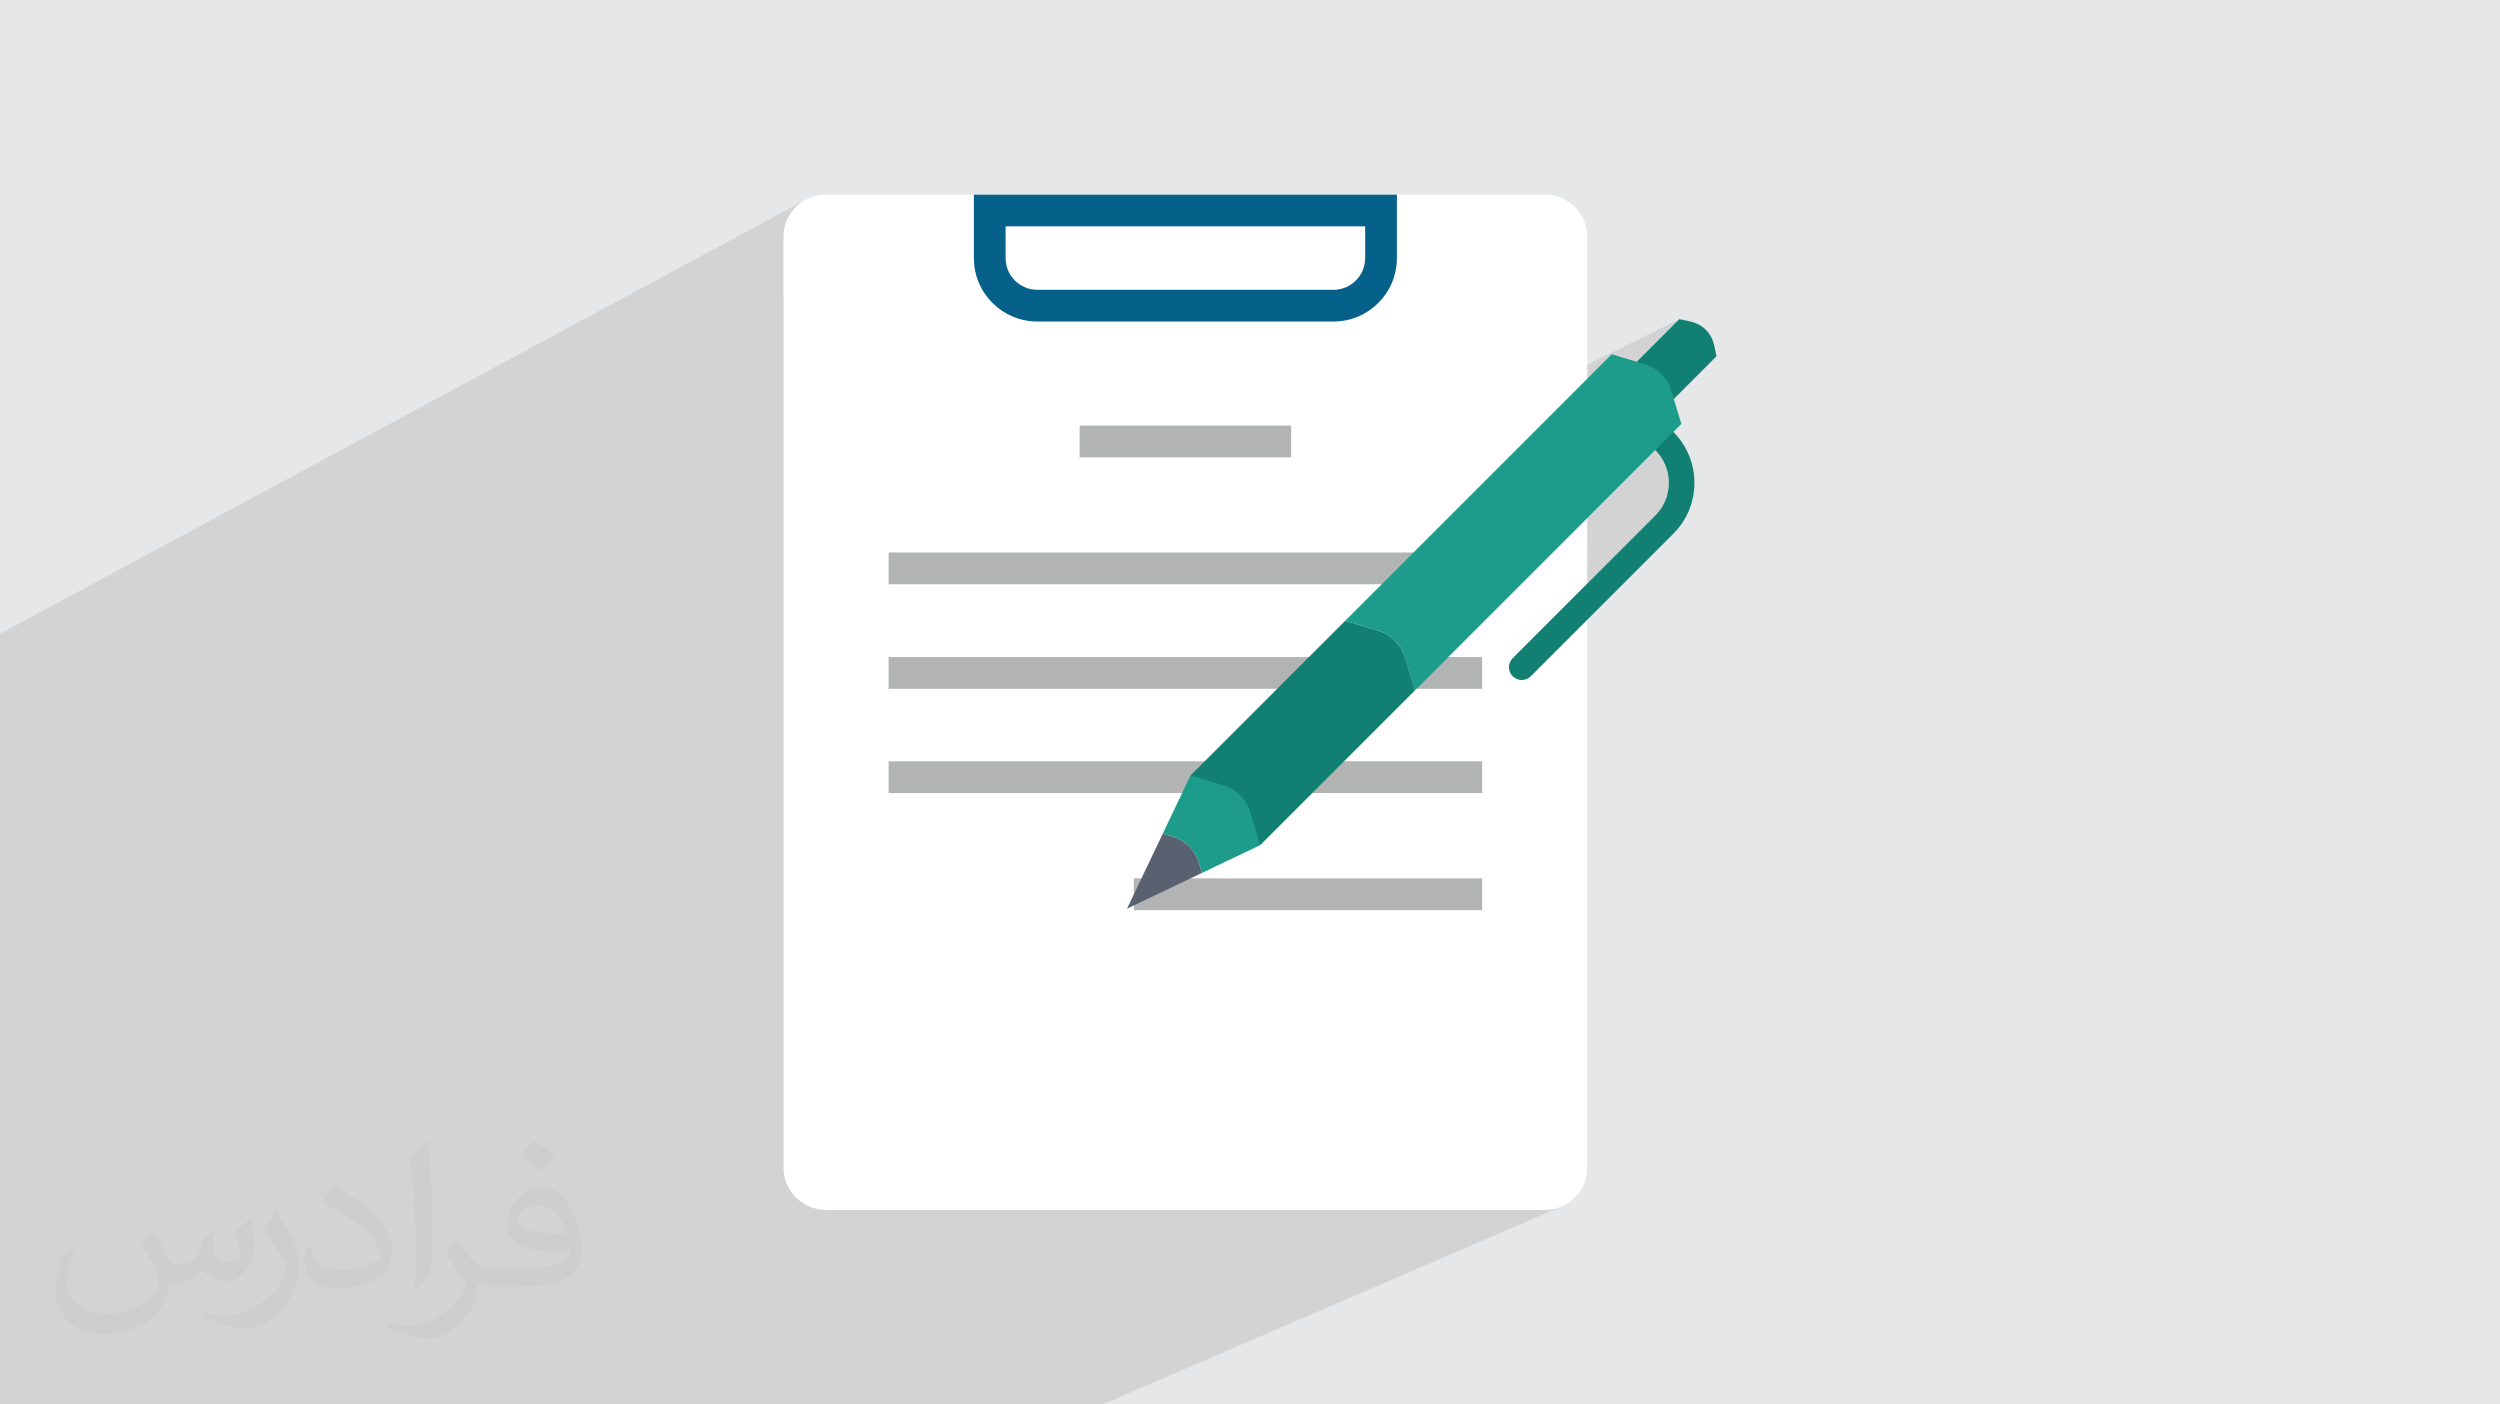 <?xml version="1.0" encoding="UTF-8"?>
<!DOCTYPE svg PUBLIC "-//W3C//DTD SVG 1.1//EN" "http://www.w3.org/Graphics/SVG/1.1/DTD/svg11.dtd">
<!-- Creator: CorelDRAW 2020 (64-Bit) -->
<svg xmlns="http://www.w3.org/2000/svg" xml:space="preserve" width="94.192mm" height="52.917mm" version="1.1" style="shape-rendering:geometricPrecision; text-rendering:geometricPrecision; image-rendering:optimizeQuality; fill-rule:evenodd; clip-rule:evenodd"
viewBox="0 0 9404.92 5283.66"
 xmlns:xlink="http://www.w3.org/1999/xlink"
 xmlns:xodm="http://www.corel.com/coreldraw/odm/2003">
 <defs>
  <style type="text/css">
   <![CDATA[
    .fil0 {fill:#E6E7E8}
    .fil5 {fill:#B2B3B3;fill-rule:nonzero}
    .fil8 {fill:#596070;fill-rule:nonzero}
    .fil7 {fill:#1D9C8C;fill-rule:nonzero}
    .fil6 {fill:#118072;fill-rule:nonzero}
    .fil4 {fill:#05608A;fill-rule:nonzero}
    .fil3 {fill:white;fill-rule:nonzero}
    .fil2 {fill:#373435;fill-opacity:0.031}
    .fil1 {fill:#2B2A29;fill-opacity:0.102}
   ]]>
  </style>
 </defs>
 <g id="Layer_x0020_1">
  <polygon class="fil0" points="-0,0 9404.92,0 9404.92,5283.66 -0,5283.66 "/>
  <polygon class="fil1" points="-0,5237.98 -0,5237.26 -0,5231.51 -0,5209.98 -0,5177.82 -0,5145.52 -0,5130.17 -0,5125.67 -0,5056.16 -0,5002.75 -0,4931.24 -0,4882.84 -0,4871.38 -0,4844.9 -0,4783.64 -0,4777 -0,4715.48 -0,4655.91 -0,4653.44 -0,4603.03 -0,4502.86 -0,4420.59 -0,4329.31 -0,4323.68 -0,4141.79 -0,4138.51 -0,4034.39 -0,3780.65 -0,3773.28 -0,3754.76 -0,3669.72 -0,3660.78 -0,3647.74 -0,3235.95 -0,3126.42 -0,2959.28 -0,2901.41 -0,2849.45 -0,2681.19 -0,2473.4 -0,2384.36 3030.87,751.41 3017.75,759.39 3005.5,768.56 2994.2,778.82 2983.93,790.12 2974.78,802.38 2966.81,815.5 2960.11,829.4 2954.76,844.02 2950.84,859.27 2948.43,875.06 2947.61,891.32 2947.61,1113.14 3663.71,732.2 3663.71,914.58 3783.07,851.54 3783.07,970.9 3783.69,983.1 3785.5,994.94 3788.43,1006.38 3792.45,1017.34 3797.48,1027.77 3803.46,1037.62 3810.33,1046.81 3818.03,1055.28 3826.51,1062.99 3835.69,1069.86 3845.53,1075.84 3855.96,1080.87 3866.93,1084.89 3878.36,1087.83 3890.2,1089.64 3902.4,1090.26 5016.36,1090.26 5028.54,1089.64 5040.38,1087.83 5051.81,1084.89 5062.77,1080.87 5073.2,1075.84 4810.71,1209.59 5016.36,1209.59 5040.77,1208.36 5064.47,1204.74 5087.35,1198.86 5109.27,1190.84 5130.14,1180.78 4300.81,1601.08 4857.23,1601.08 4857.23,1720.43 4138.82,2078.55 4541.67,2078.55 6317.56,1200.66 6099.24,1419.03 6239.02,1558.77 5454.37,1941.63 5343.88,2052.12 6242.96,1614.47 6234.59,1618.87 6227.04,1625.04 6220.87,1632.59 6216.47,1640.97 6213.82,1649.88 6212.94,1659.07 6213.82,1668.26 6216.47,1677.18 6220.87,1685.56 6227.04,1693.11 6233.05,1699.41 6238.71,1705.95 6244,1712.72 6248.93,1719.71 6253.49,1726.9 6257.69,1734.29 6261.5,1741.86 6264.94,1749.61 6267.98,1757.52 6270.65,1765.57 6272.9,1773.76 6274.76,1782.07 6276.22,1790.51 6277.27,1799.04 6277.9,1807.65 6278.11,1816.35 6277.9,1825.06 6277.27,1833.69 6276.22,1842.23 6274.76,1850.67 6272.9,1859 6270.65,1867.19 6267.98,1875.25 6264.94,1883.16 6261.5,1890.91 6257.69,1898.49 6253.49,1905.87 6248.93,1913.06 6244,1920.05 6238.71,1926.82 6233.05,1933.36 6227.04,1939.65 5690.69,2476.05 5684.53,2483.6 5680.13,2491.97 5677.48,2500.87 5676.61,2510.05 5677.48,2519.24 5680.13,2528.14 5684.53,2536.5 5690.69,2544.05 5694.35,2547.36 5698.23,2550.24 5702.34,2552.67 5706.6,2554.65 5711,2556.19 5715.52,2557.3 5720.09,2557.96 5724.7,2558.18 5729.34,2557.96 5733.93,2557.3 5738.44,2556.19 5742.85,2554.65 5747.12,2552.67 5088.42,2864.01 5575.83,2864.01 5575.83,2983.37 4885.98,3304.55 5575.83,3304.55 5575.83,3423.91 3106.57,4551.42 3106.75,4551.43 5812.03,4551.43 5828.3,4550.61 5844.09,4548.19 5859.34,4544.28 5873.96,4538.93 4147.47,5283.66 4115.65,5283.66 1503.15,5283.66 1502.96,5283.66 1264.47,5283.66 1016.58,5283.66 635.04,5283.66 405.61,5283.66 266.5,5283.66 262.46,5283.66 259.23,5283.66 176.73,5283.66 68.78,5283.66 -0,5283.66 -0,5274.79 -0,5269.19 -0,5264.7 "/>
  <path class="fil2" d="M578.49 4627.69c17.95,27.21 29.6,53.36 40.96,82.43 8.45,16.91 12.93,48.09 52.57,48.09 11.61,0 28.28,-3.42 43.06,-11.61 16.63,-8.73 29.32,-21.94 35.94,-42l15.85 -53.36 38.57 -19.02 2.64 2.64c-5.27,20.09 -6.59,39.36 -6.59,54.43 0,44.63 38.57,61.56 69.22,61.56 17.95,0 34.09,-8.73 34.09,-25.11 0,-21.13 -8.98,-57.06 -20.62,-89.29 17.95,-17.95 35.94,-35.94 56.53,-50.47l3.17 1.6c8.98,38.04 14,75.56 14,100.66 0,24.57 -10.83,51.79 -19.81,69.49 -18.49,34.87 -51.25,62.62 -90.87,62.62 -30.1,0 -63.65,-15.07 -86.66,-43.06l-1.32 0c-21.66,26.96 -55.22,51.25 -108.86,51.25l-16.63 0c-2.64,35.41 -10.29,60.49 -21.94,82.95 -31.95,62.34 -126.81,106.47 -216.1,106.47 -124.17,0 -186.51,-71.59 -186.51,-166.96 0,-58.91 19.27,-113.6 48.88,-152.42l24.29 10.04c-18.49,35.41 -30.91,68.68 -30.91,101.45 0,89.29 72.66,131.83 156.4,131.83 77.68,0 173.83,-49.41 191.28,-106.72 -6.59,-62.62 -30.1,-91.93 -66.04,-148.99 10.83,-19.02 24.83,-38.04 42.28,-58.38l3.17 0 0 0 0 0 -0.02 -0.09zm1432.13 -336.04c26.15,16.39 51.79,35.66 76.87,57.85 -14,19.81 -31.45,37.79 -53.11,53.64 -25.11,-20.34 -50.19,-37.79 -75.84,-56.27 17.42,-19.55 34.62,-38.29 52.04,-55.22l0 0 0 0 0 0 0 0 0 0 0.03 0zm13.47 244.11c-42.28,0 -76.87,27.75 -76.87,48.34 0,44.13 84.53,57.85 185.72,57.31 -12.68,-51.79 -57.06,-105.68 -108.86,-105.68l0.01 0.03zm-94.86 236.19c54.96,0 103.04,-1.6 139.74,-10.83 40.96,-10.29 75.56,-30.91 75.56,-45.17 0,-3.7 0,-8.19 -1.32,-11.89 -22.98,2.11 -49.41,2.11 -72.38,2.11 -74.49,0 -131.55,-16.91 -154.02,-58.66 -5.55,-11.61 -9.51,-24.57 -9.51,-39.36 0,-40.43 17.42,-79.79 48.09,-107 25.61,-22.45 53.89,-36.44 82.67,-36.44 52.04,0 93.51,41.75 122.57,107.54 15.85,35.94 26.68,77.4 26.68,129.72 0,34.87 -9.51,64.19 -31.17,85.85 -40.43,39.11 -114.92,53.89 -229.04,53.89l-51.79 0 0 0 -13.47 0c-28.28,0 -48.62,-5.02 -64.72,-17.42l-2.64 0c0.79,6.59 1.32,12.93 1.32,19.02 0,25.61 -8.45,58.38 -25.61,84.53 -50.72,75.3 -105.68,108.04 -153.24,108.04 -48.09,0 -107,-18.49 -160.11,-42.54l9.51 -18.49c17.17,7.13 40.96,11.89 73.7,11.89 85.85,0 198.66,-82.43 212.66,-163 -3.17,-6.59 -8.98,-15.32 -17.17,-24.57 -25.11,-29.85 -40.96,-54.68 -55.75,-80.83 12.68,-25.11 24.29,-45.17 35.13,-63.4l4.49 -0.53c36.72,74.77 69.99,117.55 144.23,117.55l11.61 0 0 0 53.89 0 0 0 0 0 0 0 0 0 0 0 0.09 0.01zm-371.98 79c6.34,-34.34 6.87,-72.91 6.87,-108.86l0 -53.36c0,-99.6 -12.68,-244.36 -22.98,-338.68 17.95,-19.27 43.06,-42 62.87,-57.31l5.81 1.6c13.47,118.62 16.63,256 16.63,383.06 0,33.3 -1.32,65.79 -4.49,89.55 -1.85,30.1 -19.27,52.83 -56.53,87.7l-8.19 -3.7zm-382.8 -157.19c1.85,46.77 24.83,83.49 105.15,83.49 49.93,0 92.19,-12.93 138.96,-35.13 8.45,-3.7 12.93,-8.73 12.93,-12.93 0,-29.32 -22.45,-68.15 -60.23,-103.55 -36.72,-33.3 -85.34,-62.62 -130.76,-82.18 -15.6,-6.59 -20.62,-13.47 -20.62,-20.09 0,-13.47 17.95,-41.75 32.77,-62.09l5.02 -0.53c52.04,27.21 110.17,67.64 153.24,112.53 39.11,41.47 63.4,83.49 63.4,129.19 0,33.81 -10.29,65.51 -26.96,95.11 -57.06,28.79 -117.83,50.72 -178.06,50.72 -73.17,0 -123.1,-34.34 -123.1,-114.92 0,-8.73 0,-22.19 3.17,-39.64l25.11 0 0 0 0 0 0 0 0 0 0 0 -0.02 0zm-132.37 -132.9l45.45 73.45c16.63,27.21 32.23,56.81 32.23,103.55l0 59.7c0,48.34 -30.91,100.13 -80.83,151.38 -39.11,34.62 -73.7,49.41 -105.68,49.41 -47.55,0 -101.98,-14.79 -164.85,-41.75l7.13 -18.49c19.81,5.27 42.79,9.77 71.06,9.77 90.36,-0.53 182.8,-66.57 225.08,-147.15 5.02,-9.26 6.87,-17.95 6.87,-24.04 0,-9.26 -5.02,-19.55 -8.98,-28.79 -22.98,-43.31 -48.62,-82.95 -76.87,-119.68 14.79,-23.25 29.6,-45.7 45.7,-67.9l3.7 0.53 0 0 0 0 0 0 0 0 0 0 -0.02 0.01z"/>
  <path class="fil3" d="M5971.18 4392.31c0,87.92 -71.3,159.12 -159.15,159.12l-2705.28 0c-87.94,0 -159.14,-71.2 -159.14,-159.12l0 -3500.99c0,-87.83 71.2,-159.12 159.14,-159.12l2705.28 0c87.85,0 159.15,71.29 159.15,159.12l0 3500.99z"/>
  <path class="fil4" d="M5135.71 970.9c0,65.88 -53.55,119.36 -119.36,119.36l-1113.95 0c-65.88,0 -119.33,-53.48 -119.33,-119.36l0 -119.36 1352.64 0 0 119.36zm-1472 -238.7l0 238.7c0,131.85 106.86,238.69 238.69,238.69l1113.95 0c131.85,0 238.72,-106.84 238.72,-238.69l0 -238.7 -1591.36 0z"/>
  <polygon class="fil5" points="3342.98,2197.91 5575.83,2197.91 5575.83,2078.55 3342.98,2078.55 "/>
  <polygon class="fil5" points="4061.55,1720.43 4857.23,1720.43 4857.23,1601.08 4061.55,1601.08 "/>
  <polygon class="fil5" points="3342.98,2591.13 5575.83,2591.13 5575.83,2471.77 3342.98,2471.77 "/>
  <polygon class="fil5" points="3342.98,2983.37 5575.83,2983.37 5575.83,2864.01 3342.98,2864.01 "/>
  <polygon class="fil5" points="4265.34,3423.91 5575.83,3423.91 5575.83,3304.55 4265.34,3304.55 "/>
  <path class="fil6" d="M5724.7 2558.18c-12.31,0 -24.62,-4.69 -34.01,-14.13 -18.78,-18.79 -18.78,-49.2 0,-68l536.35 -536.4c32.97,-32.9 51.06,-76.65 51.06,-123.3 0,-46.57 -18.09,-90.32 -51.06,-123.24 -18.8,-18.8 -18.8,-49.27 0,-68.07 18.79,-18.8 49.27,-18.8 68.07,0 51.12,51.13 79.22,119.01 79.22,191.31 0,72.31 -28.1,140.25 -79.22,191.37l-536.34 536.33c-9.43,9.44 -21.68,14.13 -34.07,14.13z"/>
  <path class="fil6" d="M6449.15 1301.06c-9.94,-47.99 -44.13,-82.18 -92.13,-92.12l-39.46 -8.28 -218.32 218.37 139.79 139.74 218.32 -218.32 -8.2 -39.39z"/>
  <path class="fil6" d="M5185.69 2372.96l-124.92 -37.72 -582.19 582.14 262.07 262 582.19 -582.14 -37.71 -124.92c-14.44,-47.66 -51.72,-84.92 -99.44,-99.36z"/>
  <path class="fil7" d="M6286.96 1468.12c-14.05,-46.57 -50.49,-82.94 -96.99,-97l-126.78 -38.3 -1002.42 1002.42 124.92 37.72c47.72,14.44 85,51.7 99.44,99.36l37.71 124.92 1002.42 -1002.42 -38.3 -126.7z"/>
  <path class="fil7" d="M4509.95 3245.14l11.67 38.75 219.03 -104.51 -38.24 -126.7c-14.06,-46.58 -50.43,-82.96 -97,-97.07l-126.83 -38.23 -104.38 219.09 38.75 11.67c46.5,14.06 82.94,50.42 97,97z"/>
  <path class="fil8" d="M4521.62 3283.89l-11.67 -38.75c-14.06,-46.58 -50.5,-82.94 -97,-97l-38.75 -11.67 -134.29 281.76 281.71 -134.34z"/>
 </g>
</svg>
